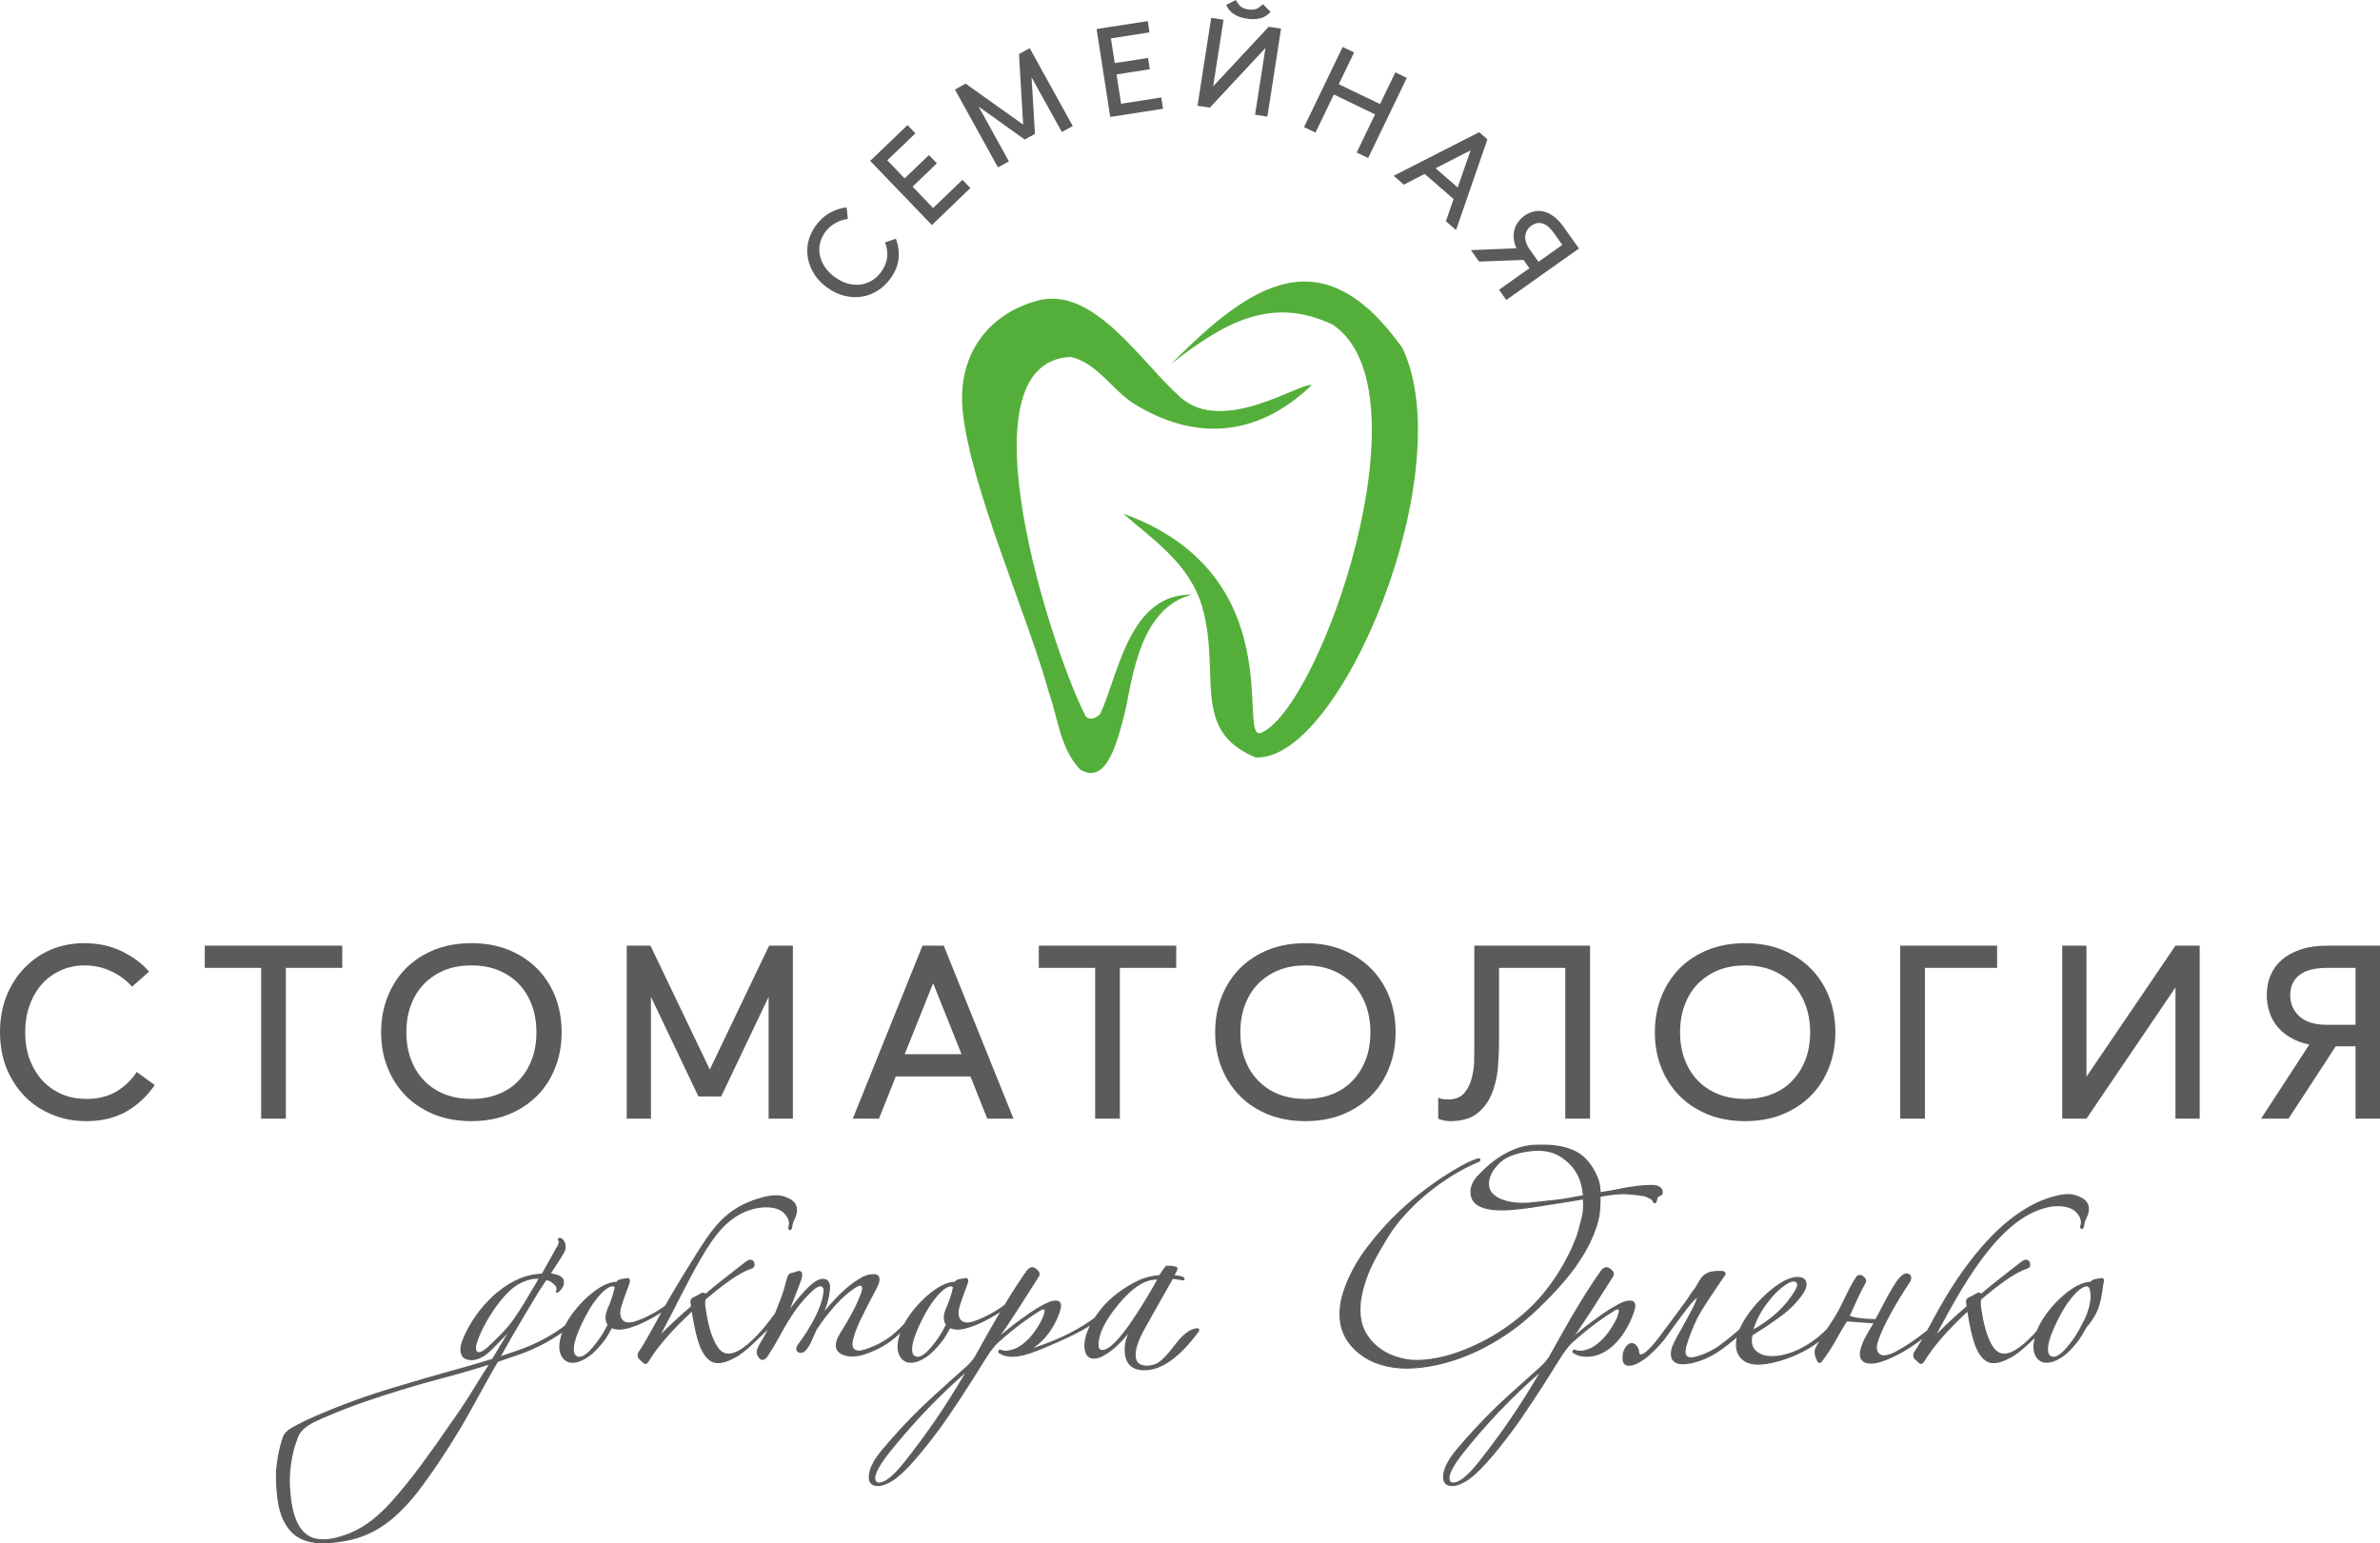 <?xml version="1.0" encoding="UTF-8"?> <!-- Creator: CorelDRAW X7 --> <svg xmlns="http://www.w3.org/2000/svg" xmlns:xlink="http://www.w3.org/1999/xlink" xml:space="preserve" width="146.09mm" height="94.748mm" style="shape-rendering:geometricPrecision; text-rendering:geometricPrecision; image-rendering:optimizeQuality; fill-rule:evenodd; clip-rule:evenodd" viewBox="0 0 67329 43666"> <defs> <style type="text/css"> <![CDATA[ .str0 {stroke:#5B5B5B;stroke-width:35.118} .fil0 {fill:#5B5B5B;fill-rule:nonzero} .fil1 {fill:#54AF3A;fill-rule:nonzero} ]]> </style> </defs> <g id="Слой_x0020_1">  <path class="fil0" d="M3735 27916c-168,-190 -369,-338 -602,-441 -228,-107 -475,-161 -741,-161 -242,0 -466,47 -672,140 -205,94 -382,221 -531,385 -149,168 -266,368 -350,602 -84,228 -126,483 -126,763 0,284 42,539 126,769 89,232 210,434 364,601 154,163 336,291 545,384 215,89 448,133 700,133 326,0 608,-70 846,-210 238,-144 429,-328 574,-552l510 370c-219,317 -487,568 -804,750 -322,180 -697,271 -1126,271 -355,0 -681,-61 -979,-188 -299,-121 -556,-295 -773,-517 -217,-225 -388,-490 -514,-799 -121,-307 -182,-645 -182,-1012 0,-370 61,-709 182,-1022 126,-308 294,-572 503,-790 215,-224 467,-400 756,-525 293,-122 608,-182 944,-182 392,0 746,76 1063,231 317,154 574,345 769,574l-482 426zm5947 -1161l0 629 -1595 0 0 4266 -699 0 0 -4266 -1595 0 0 -629 3889 0zm3653 -70c378,0 723,60 1035,182 313,125 581,298 805,517 228,225 404,491 528,802 123,310 185,650 185,1021 0,370 -63,709 -189,1018 -121,307 -296,572 -524,796 -224,220 -492,392 -805,517 -312,122 -657,182 -1035,182 -377,0 -722,-60 -1035,-182 -312,-125 -580,-297 -804,-517 -224,-224 -399,-489 -525,-796 -126,-309 -189,-648 -189,-1018 0,-371 63,-711 189,-1021 126,-311 301,-577 525,-802 224,-219 492,-392 804,-517 313,-122 658,-182 1035,-182zm0 629c-275,0 -527,44 -755,134 -224,92 -417,221 -581,385 -158,163 -282,361 -370,593 -89,234 -133,493 -133,781 0,286 44,544 133,775 88,231 212,428 370,592 164,168 357,296 581,384 228,89 480,133 755,133 280,0 532,-44 756,-133 228,-88 422,-216 580,-384 159,-164 282,-361 371,-592 88,-231 133,-489 133,-775 0,-288 -45,-547 -133,-781 -89,-232 -212,-430 -371,-593 -158,-164 -352,-293 -580,-385 -224,-90 -476,-134 -756,-134zm5066 -559l1679 3504 1678 -3504 672 0 0 4895 -686 0 0 -3446 -1342 2817 -644 0 -1343 -2817 0 3446 -685 0 0 -4895 671 0zm8297 0l1973 4895 -742 0 -475 -1195 -2112 0 -476 1195 -741 0 1972 -4895 601 0zm-1105 3071l1609 0 -804 -2008 -805 2008zm7682 -3071l0 629 -1595 0 0 4266 -699 0 0 -4266 -1594 0 0 -629 3888 0zm3653 -70c378,0 723,60 1035,182 313,125 581,298 805,517 228,225 404,491 528,802 123,310 185,650 185,1021 0,370 -63,709 -189,1018 -121,307 -296,572 -524,796 -224,220 -492,392 -805,517 -312,122 -657,182 -1035,182 -377,0 -722,-60 -1035,-182 -312,-125 -580,-297 -804,-517 -224,-224 -399,-489 -525,-796 -126,-309 -188,-648 -188,-1018 0,-371 62,-711 188,-1021 126,-311 301,-577 525,-802 224,-219 492,-392 804,-517 313,-122 658,-182 1035,-182zm0 629c-275,0 -527,44 -755,134 -224,92 -417,221 -581,385 -158,163 -282,361 -370,593 -89,234 -133,493 -133,781 0,286 44,544 133,775 88,231 212,428 370,592 164,168 357,296 581,384 228,89 480,133 755,133 280,0 532,-44 756,-133 228,-88 422,-216 580,-384 159,-164 282,-361 371,-592 88,-231 133,-489 133,-775 0,-288 -45,-547 -133,-781 -89,-232 -212,-430 -371,-593 -158,-164 -352,-293 -580,-385 -224,-90 -476,-134 -756,-134zm8053 -559l0 4895 -700 0 0 -4266 -1874 0 0 2091c0,252 -12,511 -35,777 -28,262 -89,501 -182,720 -93,220 -231,399 -413,539 -181,139 -431,209 -748,209 0,0 0,0 0,0 -61,0 -123,-6 -189,-21 -60,-13 -112,-29 -154,-49l0 -593c33,18 80,33 140,41 56,5 105,8 147,8 182,0 324,-52 427,-155 98,-107 170,-235 217,-383 46,-155 74,-316 84,-483 4,-169 7,-316 7,-441l0 -2889 3273 0zm4387 -70c378,0 723,60 1035,182 313,125 581,298 805,517 228,225 404,491 528,802 123,310 185,650 185,1021 0,370 -63,709 -189,1018 -121,307 -296,572 -524,796 -224,220 -492,392 -805,517 -312,122 -657,182 -1035,182 -377,0 -722,-60 -1035,-182 -312,-125 -580,-297 -804,-517 -224,-224 -399,-489 -525,-796 -126,-309 -189,-648 -189,-1018 0,-371 63,-711 189,-1021 126,-311 301,-577 525,-802 224,-219 492,-392 804,-517 313,-122 658,-182 1035,-182zm0 629c-275,0 -527,44 -755,134 -224,92 -417,221 -581,385 -158,163 -282,361 -370,593 -89,234 -133,493 -133,781 0,286 44,544 133,775 88,231 212,428 370,592 164,168 357,296 581,384 228,89 480,133 755,133 280,0 532,-44 756,-133 228,-88 422,-216 580,-384 159,-164 282,-361 371,-592 88,-231 133,-489 133,-775 0,-288 -45,-547 -133,-781 -89,-232 -212,-430 -371,-593 -158,-164 -352,-293 -580,-385 -224,-90 -476,-134 -756,-134zm7129 -559l0 629 -2042 0 0 4266 -699 0 0 -4895 2741 0zm5731 0l0 4895 -685 0 0 -3713 -2518 3713 -686 0 0 -4895 686 0 0 3707 2518 -3707 685 0zm5101 0l0 4895 -692 0 0 -2048 -560 0 -1336 2048 -776 0 1364 -2097c-210,-42 -390,-111 -539,-203 -154,-88 -280,-195 -378,-322 -97,-120 -170,-257 -216,-410 -47,-151 -70,-305 -70,-465 0,-190 32,-370 98,-538 70,-172 174,-322 314,-447 140,-127 319,-226 535,-301 217,-75 477,-112 780,-112l1476 0zm-1497 629c-349,0 -611,68 -783,203 -173,135 -259,324 -259,566 0,244 86,444 259,602 172,159 434,239 783,239l805 0 0 -1610 -805 0z"></path> <path class="fil1" d="M39673 9843c1661,3491 -1743,11708 -4150,11587 -1862,-761 -967,-2372 -1518,-4276 -364,-1229 -1427,-1912 -2232,-2624 4794,1735 3212,6426 3892,6208 1680,-670 4827,-9718 2026,-11560 -1690,-787 -2997,-112 -4565,1123 2248,-2266 4269,-3658 6547,-458zm-10311 -1340c1586,-419 2918,1755 4038,2743 1218,1075 3429,-460 3705,-348 -1593,1527 -3362,1548 -5012,532 -631,-389 -1039,-1156 -1801,-1332 -3213,130 -510,8386 423,10168 129,134 301,44 409,-66 522,-1119 814,-3407 2596,-3377 -1442,370 -1669,2264 -1878,3251 -227,906 -529,2164 -1289,1694 -562,-596 -620,-1435 -880,-2175 -597,-2172 -2241,-5850 -2443,-8009 -138,-1546 722,-2707 2132,-3081z"></path> <path class="fil0 str0" d="M16593 36960c-155,269 -404,521 -747,758 -343,236 -719,429 -1129,577 -113,36 -222,73 -328,112 -106,39 -212,75 -318,111l-159 275c-149,262 -299,531 -451,811 -151,280 -309,556 -471,833 -191,317 -392,634 -604,947 -212,316 -410,592 -594,833 -205,253 -404,470 -599,647 -194,175 -395,320 -604,434 -208,112 -425,195 -651,249 -226,53 -467,86 -721,101 -445,14 -775,-101 -991,-345 -215,-244 -341,-592 -376,-1044 -36,-340 -36,-629 0,-868 35,-241 81,-454 138,-637 21,-77 49,-142 85,-191 35,-48 102,-102 201,-159 198,-112 424,-224 678,-333 254,-109 519,-218 795,-324 275,-106 553,-205 832,-296 279,-92 542,-174 789,-244 445,-135 878,-260 1299,-377 420,-115 842,-237 1266,-366 85,-139 170,-281 254,-422 85,-142 166,-274 244,-392 7,-15 9,-25 5,-28 -3,-3 -8,2 -15,16 -113,114 -227,230 -340,350 -113,120 -215,219 -307,298 -212,162 -403,214 -572,157 -78,-21 -127,-75 -149,-164 -21,-88 -14,-185 22,-291 63,-184 162,-384 296,-598 135,-217 283,-405 445,-568 163,-177 352,-331 567,-466 216,-134 430,-223 642,-265 49,-13 100,-23 153,-26 53,-4 108,-9 165,-17l360 -645c14,-36 32,-68 53,-96 21,-28 39,-60 53,-96 0,-13 3,-31 11,-52 7,-21 7,-39 0,-54 -36,-27 -36,-48 0,-63 14,-7 33,-3 58,11 24,13 48,38 69,73 21,36 33,79 37,127 3,51 -5,99 -27,150 -42,76 -93,162 -153,254 -61,92 -122,186 -186,286l-63 96c91,13 176,34 254,63 71,36 111,80 122,132 10,53 5,102 -16,149 -21,46 -50,86 -85,122 -35,34 -56,52 -63,52 -29,0 -32,-18 -11,-52 14,-57 0,-109 -42,-154 -43,-46 -96,-86 -159,-122 -29,-7 -64,-18 -106,-31 -36,55 -71,109 -106,158 -36,50 -71,102 -106,159 -64,106 -138,229 -223,371 -85,141 -176,296 -275,461 -99,166 -200,339 -303,519 -102,180 -203,359 -302,535 92,-34 182,-67 271,-94 88,-30 182,-60 281,-96 402,-142 771,-325 1107,-551 336,-226 581,-477 737,-753 21,-43 44,-59 68,-47 25,9 23,44 -5,100zm-1483 -795c-128,15 -255,54 -382,117 -127,64 -240,145 -339,244 -184,176 -359,397 -525,662 -166,265 -288,507 -365,727 -64,169 -69,279 -16,333 53,52 146,26 280,-80 128,-113 262,-242 403,-387 142,-144 269,-294 382,-450 42,-63 92,-138 148,-223 57,-84 113,-174 170,-269 56,-96 113,-191 169,-287 57,-96 106,-178 149,-248l84 -139 -158 0zm-1241 2416c-445,142 -881,269 -1308,382 -428,113 -815,223 -1161,329 -353,106 -713,223 -1081,349 -367,127 -699,254 -996,383 -170,69 -309,131 -419,185 -109,52 -199,107 -270,164 -70,57 -125,114 -164,174 -39,60 -69,130 -90,207 -71,183 -126,404 -164,663 -39,257 -45,535 -16,831 49,601 208,996 477,1188 268,190 678,176 1229,-44 226,-97 433,-219 620,-364 187,-145 373,-320 556,-525 127,-141 262,-299 403,-472 141,-174 283,-354 424,-546 141,-190 281,-384 419,-577 137,-195 266,-380 386,-556 127,-177 240,-340 339,-488 99,-148 193,-292 281,-434 89,-141 175,-281 260,-419 85,-139 177,-282 275,-430zm5172 -1705c-148,120 -335,245 -561,375 -227,131 -431,225 -615,282 -240,84 -428,91 -562,21 -42,78 -86,154 -132,232 -46,78 -97,150 -154,213 -162,205 -325,352 -487,439 -163,88 -304,119 -424,91 -120,-35 -202,-122 -244,-260 -42,-138 -25,-323 53,-556 42,-128 108,-260 196,-398 88,-138 191,-270 307,-397 117,-127 240,-242 371,-344 131,-103 256,-179 376,-228 106,-42 198,-64 276,-64 14,-14 27,-26 37,-32 11,-7 20,-15 27,-21 35,-15 72,-25 111,-31 39,-8 83,-15 132,-21 36,0 53,13 53,42 7,21 0,59 -21,115 -42,114 -85,228 -127,345 -42,117 -78,225 -106,324 -35,162 -16,283 58,361 75,76 193,91 355,42 163,-50 345,-132 546,-244 201,-114 366,-231 493,-349 35,-36 58,-40 69,-12 10,28 2,54 -27,75zm-1632 -457c-42,-55 -113,-55 -212,0 -99,57 -201,153 -307,286 -78,93 -150,195 -217,307 -68,114 -129,226 -186,340 -56,114 -106,223 -148,329 -43,105 -74,201 -96,286 -56,247 -26,390 90,429 117,39 267,-50 451,-270 162,-184 304,-400 424,-647 -85,-120 -81,-278 10,-476 36,-78 71,-169 106,-277 36,-105 64,-208 85,-307zm5121 -2183c0,71 -22,160 -74,265 -33,65 -57,141 -64,234 -14,35 -28,52 -42,52 -21,0 -32,-13 -32,-43 0,-13 3,-32 11,-58 7,-25 10,-44 10,-57 0,-114 -48,-221 -148,-319 -119,-113 -293,-169 -520,-169 -120,0 -232,16 -339,42 -714,176 -1125,739 -1513,1404 -398,682 -768,1473 -1117,2115 -22,42 -25,63 -10,63 7,0 21,-9 42,-31 240,-240 516,-496 827,-764 0,-13 0,-29 0,-47 0,-18 -4,-44 -11,-80l0 -21c0,-49 30,-86 90,-110 60,-26 122,-59 185,-101 29,-15 50,-21 64,-21 35,0 57,13 64,42 155,-135 330,-278 524,-429 195,-153 405,-317 631,-493 56,-36 92,-53 106,-53 77,0 116,45 116,138 0,42 -35,73 -106,94 -282,93 -710,382 -1282,870 -7,21 -11,63 -11,127 0,35 6,84 16,148 11,65 23,138 37,222 71,376 166,654 287,838 91,149 204,222 339,222 212,0 487,-175 826,-530 113,-120 223,-248 329,-387 106,-136 208,-276 307,-417 7,-22 21,-33 43,-33 28,0 42,15 42,42 0,121 -201,376 -604,765 -367,367 -639,590 -816,666 -163,86 -304,129 -424,129 -219,0 -392,-174 -519,-521 -36,-99 -71,-226 -106,-380 -36,-156 -71,-347 -106,-572 -587,543 -1004,1024 -1251,1440 -21,36 -49,54 -85,54 -14,0 -67,-47 -159,-139 -21,-21 -31,-50 -31,-84 0,-42 14,-81 42,-117 42,-57 110,-164 201,-324 92,-159 209,-369 350,-631 262,-486 604,-1056 1018,-1716 498,-795 878,-1392 1888,-1664 155,-42 290,-63 403,-63 134,0 263,36 387,106 123,70 185,169 185,296zm3548 2798c-198,240 -424,481 -678,722 -254,238 -572,422 -954,551 -85,27 -175,45 -270,52 -95,8 -182,0 -260,-21 -148,-43 -231,-116 -249,-223 -17,-106 20,-233 112,-381 105,-162 211,-341 317,-535 106,-195 195,-383 265,-567 50,-120 59,-203 27,-249 -32,-47 -104,-31 -217,47 -184,121 -370,285 -557,493 -187,208 -362,436 -524,683 -57,120 -103,223 -138,309 -35,84 -74,154 -117,211 -77,121 -159,160 -243,117 -36,-14 -52,-44 -48,-86 3,-42 23,-84 58,-127 191,-253 352,-512 482,-774 131,-260 207,-494 228,-699 14,-84 -5,-141 -58,-169 -53,-29 -129,-3 -228,73 -92,78 -185,171 -281,277 -95,105 -185,219 -270,340 -141,204 -274,421 -397,650 -124,231 -246,437 -366,621 -28,49 -64,83 -106,101 -43,18 -81,5 -117,-38 -49,-57 -70,-115 -63,-175 7,-60 42,-143 106,-249 70,-112 141,-241 212,-382 70,-140 134,-281 190,-423 57,-141 110,-278 159,-408 50,-132 89,-245 117,-345 14,-56 34,-130 58,-222 25,-91 52,-145 80,-160 35,-13 72,-24 111,-31 39,-8 69,-17 90,-32 57,-21 96,-11 117,26 21,39 14,109 -21,208 -15,42 -36,99 -64,174 -28,75 -60,156 -95,244 -36,88 -71,179 -106,270 -36,92 -67,174 -96,244 170,-241 331,-441 482,-604 152,-162 274,-265 366,-307 99,-50 182,-55 249,-16 67,39 94,128 80,270 -22,226 -89,463 -202,710 163,-205 332,-396 509,-572 177,-177 364,-325 562,-445 113,-70 222,-109 328,-118 120,-13 187,15 201,85 15,72 -7,159 -63,265 -170,319 -315,600 -435,844 -120,244 -201,453 -243,629 -36,141 -22,239 42,293 64,52 163,58 297,14 360,-112 664,-283 911,-513 247,-230 463,-464 647,-704 28,-36 53,-44 74,-26 21,16 17,43 -11,78zm2533 -158c-148,120 -335,245 -561,375 -227,131 -432,225 -615,282 -240,84 -428,91 -562,21 -42,78 -86,154 -132,232 -46,78 -98,150 -154,213 -163,205 -325,352 -488,439 -162,88 -303,119 -423,91 -121,-35 -202,-122 -244,-260 -43,-138 -25,-323 53,-556 42,-128 108,-260 196,-398 88,-138 191,-270 307,-397 117,-127 240,-242 371,-344 131,-103 256,-179 376,-228 106,-42 198,-64 276,-64 14,-14 26,-26 37,-32 11,-7 19,-15 26,-21 36,-15 73,-25 112,-31 39,-8 83,-15 132,-21 35,0 53,13 53,42 7,21 0,59 -21,115 -42,114 -85,228 -127,345 -43,117 -78,225 -106,324 -36,162 -16,283 58,361 74,76 193,91 355,42 163,-50 345,-132 546,-244 201,-114 366,-231 493,-349 35,-36 58,-40 69,-12 10,28 2,54 -27,75zm-1632 -457c-42,-55 -113,-55 -212,0 -99,57 -201,153 -307,286 -78,93 -150,195 -217,307 -68,114 -129,226 -186,340 -56,114 -106,223 -148,329 -43,105 -74,201 -96,286 -56,247 -26,390 90,429 117,39 267,-50 451,-270 162,-184 304,-400 424,-647 -85,-120 -82,-278 10,-476 36,-78 71,-169 106,-277 36,-105 64,-208 85,-307zm4049 933c-156,121 -372,249 -647,387 -275,138 -615,288 -1017,451 -297,120 -537,180 -721,180 -148,0 -268,-32 -360,-96 -29,-6 -36,-24 -21,-52 6,-23 28,-26 63,-11 106,42 251,24 434,-54 85,-42 172,-102 260,-179 89,-78 168,-164 239,-260 70,-96 134,-195 190,-297 57,-103 96,-204 117,-301 7,-51 0,-78 -21,-86 -28,-13 -64,-7 -106,21 -156,92 -334,213 -535,361 -202,148 -426,331 -673,551 -113,99 -251,283 -414,551 -254,410 -487,776 -699,1097 -212,321 -403,599 -572,831 -573,764 -1000,1238 -1283,1421 -169,106 -311,160 -424,160 -198,0 -275,-114 -233,-340 28,-184 149,-403 361,-657 183,-220 370,-431 561,-636 191,-205 389,-406 594,-605 42,-42 166,-156 371,-344 204,-187 498,-451 879,-789 50,-50 94,-97 133,-143 39,-45 72,-94 100,-143 573,-1045 1057,-1849 1452,-2406 71,-91 141,-117 212,-75 64,44 103,81 117,117 14,42 7,81 -21,117 -227,361 -431,681 -615,964 -184,283 -346,527 -487,732 -22,36 -32,49 -32,42 14,0 32,-11 53,-32 49,-49 123,-114 222,-195 99,-82 226,-179 382,-293 191,-140 355,-252 493,-333 137,-82 245,-135 323,-165 63,-21 116,-30 159,-30 92,0 138,45 138,136 0,36 -18,106 -53,213 -149,395 -371,702 -668,922 -21,13 -42,31 -64,52 0,8 6,13 16,16 11,3 41,-5 90,-26 354,-120 668,-250 944,-392 275,-141 515,-289 720,-445 43,-36 71,-39 85,-12 7,22 -7,48 -42,75zm-3710 1485c-14,-8 -35,3 -63,31 -749,656 -1463,1409 -2141,2258 -247,323 -371,554 -371,688 0,99 42,149 127,149 177,0 424,-201 742,-605 304,-382 593,-774 869,-1177 275,-401 544,-826 805,-1271 29,-42 39,-67 32,-73zm6592 -1199c0,7 -3,15 -10,22 -537,728 -1046,1091 -1527,1091 -360,0 -540,-191 -540,-573 0,-162 49,-349 148,-561 -247,332 -501,573 -763,721 -99,56 -190,84 -275,84 -142,0 -223,-91 -244,-275 -28,-325 134,-702 487,-1135 255,-302 598,-560 1028,-772 170,-78 368,-128 594,-149 113,-176 180,-265 201,-265 198,0 293,26 286,74 0,15 -31,78 -95,191 35,8 72,13 111,16 39,3 83,13 133,26 21,8 39,26 53,54 0,14 -11,21 -32,21 -14,0 -60,-7 -138,-21 -77,-15 -130,-22 -159,-22 -240,425 -431,761 -572,1012 -141,252 -233,416 -276,494 -141,268 -211,491 -211,667 0,213 113,318 339,318 77,0 162,-18 254,-53 134,-49 325,-241 572,-573 226,-289 428,-434 604,-434 22,0 32,15 32,42zm-1144 -1451l-75 0c-325,6 -678,240 -1059,699 -382,460 -573,848 -573,1165 0,106 43,160 127,160 205,0 516,-319 933,-955 219,-331 435,-687 647,-1069zm14256 -2459c0,43 -17,73 -53,85 -48,16 -79,37 -90,68 -10,33 -22,65 -26,101 -3,28 -14,42 -43,42 -21,0 -33,-14 -42,-42 -12,-36 -50,-67 -106,-94 -56,-30 -112,-54 -170,-65 -105,-18 -227,-28 -365,-43 -138,-13 -278,-13 -419,0 -77,8 -152,17 -222,28 -71,10 -145,23 -223,36 0,99 -4,218 -11,356 -7,138 -32,276 -74,418 -120,403 -328,811 -625,1224 -297,413 -701,852 -1208,1320 -221,203 -460,395 -721,572 -261,176 -535,334 -821,472 -286,136 -581,249 -885,333 -304,85 -604,137 -901,159 -275,20 -537,4 -784,-53 -247,-55 -465,-146 -652,-270 -187,-124 -339,-273 -456,-450 -116,-178 -187,-371 -206,-584 -23,-254 7,-504 85,-751 77,-247 178,-483 302,-706 123,-223 257,-427 402,-614 145,-187 278,-348 398,-482 156,-177 335,-361 540,-551 205,-192 425,-375 657,-551 121,-93 242,-180 366,-265 123,-85 249,-166 376,-244 254,-156 445,-260 572,-314 127,-52 198,-78 212,-78 8,0 18,7 32,21l0 10c0,21 -11,34 -32,42 -255,106 -507,238 -757,392 -251,156 -488,325 -710,509 -223,184 -428,379 -615,584 -187,205 -346,410 -472,614 -99,161 -201,335 -307,519 -106,184 -198,372 -276,567 -77,196 -137,394 -180,599 -42,205 -53,406 -32,605 22,196 85,377 191,539 106,163 240,300 403,408 162,111 348,192 556,244 209,54 426,69 652,47 261,-21 526,-73 795,-157 268,-85 532,-192 789,-319 258,-127 504,-271 737,-434 233,-163 446,-332 636,-509 219,-205 411,-418 577,-640 166,-223 306,-436 419,-636 113,-202 205,-385 276,-551 70,-166 121,-299 148,-399 36,-133 71,-270 106,-408 35,-138 46,-309 32,-514 -127,22 -256,43 -387,64 -131,21 -263,42 -397,63 -269,43 -495,78 -679,106 -183,29 -367,47 -551,65 -346,31 -616,11 -816,-54 -217,-70 -335,-198 -350,-403 -13,-175 61,-338 212,-497 238,-251 484,-456 753,-605 268,-148 571,-254 911,-254l191 0c325,0 609,57 853,169 244,114 436,321 588,615 74,143 138,325 138,551l0 11c226,-35 435,-73 625,-112 191,-39 368,-60 530,-79 22,-2 64,-7 127,-10 78,-3 152,-8 223,-5 71,3 127,19 170,47 56,36 84,81 84,138zm-2225 106c-21,-268 -87,-493 -196,-673 -110,-181 -266,-337 -472,-462 -225,-135 -491,-179 -795,-148 -176,18 -348,51 -514,106 -166,57 -304,132 -408,234 -214,210 -314,419 -307,624 7,192 133,340 381,436 140,52 278,80 408,89 131,12 271,10 419,-4 127,-13 262,-30 403,-43 141,-14 297,-31 466,-53 99,-13 202,-31 307,-52 106,-22 209,-39 308,-54z"></path> <path class="fil0 str0" d="M44889 38370c-149,0 -269,-32 -361,-96 -28,-6 -33,-24 -21,-52 8,-21 29,-26 64,-11 105,42 252,27 434,-54 86,-37 171,-102 260,-179 88,-78 168,-166 238,-260 71,-96 135,-195 191,-297 56,-101 98,-202 117,-301 8,-49 -1,-77 -22,-86 -28,-12 -63,-5 -106,21 -154,94 -334,213 -535,361 -201,148 -425,333 -673,551 -112,99 -249,284 -413,551 -252,411 -488,776 -700,1097 -212,321 -400,600 -572,831 -569,766 -999,1239 -1282,1421 -168,108 -311,160 -424,160 -198,0 -272,-114 -233,-340 31,-182 148,-403 360,-657 183,-220 371,-431 562,-636 190,-205 389,-406 593,-605 43,-40 167,-157 371,-344 205,-187 501,-447 880,-789 51,-47 94,-97 132,-143 39,-45 74,-94 101,-143 573,-1045 1053,-1850 1452,-2406 67,-95 142,-117 212,-75 64,41 104,81 116,117 15,42 3,80 -21,117 -229,358 -431,681 -614,964 -184,283 -349,525 -488,732 -23,34 -32,49 -32,42 14,0 32,-11 53,-32 49,-49 124,-114 223,-195 98,-82 227,-179 381,-293 191,-140 355,-252 493,-333 137,-82 246,-137 323,-165 63,-21 117,-30 159,-30 92,0 138,45 138,136 0,36 -15,107 -53,213 -265,717 -754,1208 -1303,1208zm-1325 467c-14,-8 -34,5 -64,31 -747,658 -1468,1406 -2141,2258 -252,320 -371,554 -371,688 0,99 43,149 128,149 176,0 423,-203 741,-605 303,-382 594,-774 869,-1177 276,-401 543,-827 806,-1271 26,-44 39,-67 32,-73zm2428 -701c49,-70 95,-109 137,-115 43,-9 80,0 112,21 32,21 58,52 79,94 21,42 32,78 32,107 0,64 21,95 64,95 106,0 289,-173 551,-519 49,-63 118,-156 206,-277 89,-120 181,-243 276,-370 95,-127 182,-246 260,-355 77,-110 130,-188 159,-239 70,-84 125,-164 164,-239 39,-73 79,-136 122,-190 42,-52 99,-94 169,-127 71,-32 170,-47 297,-47l85 0c49,0 81,16 95,52 0,29 -18,60 -53,96 -141,211 -281,420 -418,624 -138,207 -250,389 -334,552 -127,261 -230,526 -308,795 -7,35 -12,66 -15,91 -4,24 -6,44 -6,58 0,119 60,179 180,179 14,0 57,-6 128,-21 254,-70 483,-179 688,-328 205,-148 424,-329 657,-540 15,-15 32,-21 53,-21 29,0 43,9 43,30 0,22 -11,43 -32,64 -247,219 -473,403 -678,551 -205,150 -410,259 -615,328 -191,66 -350,96 -477,96 -219,0 -328,-91 -328,-274 0,-78 17,-158 53,-239 35,-82 70,-153 106,-218 141,-247 270,-480 387,-699 116,-220 180,-360 190,-425 11,-63 -53,-14 -190,143 -138,160 -387,495 -748,1002 -92,114 -176,210 -254,286 -78,78 -145,141 -201,192 -227,184 -407,275 -541,275 -113,0 -169,-64 -169,-191 0,-35 3,-79 10,-133 7,-52 28,-107 64,-164zm6062 -859c-120,199 -262,370 -424,516 -163,145 -334,268 -514,371 -180,102 -359,185 -535,248 -177,64 -339,109 -488,139 -353,76 -611,50 -774,-80 -162,-132 -222,-320 -180,-568 14,-113 62,-248 143,-408 82,-159 186,-315 313,-471 127,-156 268,-303 424,-441 155,-136 311,-249 466,-333 170,-85 313,-119 429,-101 117,18 175,80 175,185 0,79 -32,163 -95,256 -155,232 -366,447 -631,640 -265,195 -531,373 -800,535 -56,234 -3,403 159,509 106,78 251,116 435,112 183,-5 383,-48 598,-133 216,-85 435,-213 658,-387 222,-172 422,-390 598,-652 29,-34 46,-41 53,-15 7,25 4,51 -10,78zm-1261 -751c77,-128 86,-214 26,-260 -60,-45 -154,-31 -281,47 -198,127 -388,316 -572,563 -184,247 -315,504 -392,774 551,-304 957,-680 1219,-1124zm2236 901c-198,-15 -362,-28 -493,-37 -131,-12 -231,-17 -302,-17 -113,184 -223,371 -329,563 -106,190 -226,374 -360,549 -56,87 -102,79 -138,-21 -28,-55 -46,-115 -53,-178 -7,-64 7,-124 43,-181 70,-135 208,-358 413,-668 92,-134 166,-255 223,-366 56,-109 107,-211 153,-307 46,-95 94,-192 143,-291 50,-99 113,-208 191,-329 50,-71 113,-75 191,-11 42,36 63,68 63,96 0,36 -10,66 -31,96 -57,99 -117,214 -181,349 -63,134 -148,322 -254,561 57,29 147,52 270,70 124,18 285,29 483,36 28,-42 74,-125 137,-249 64,-123 133,-253 207,-392 74,-138 152,-268 233,-392 81,-123 157,-206 228,-248 64,-30 120,-18 170,31 28,57 17,120 -32,191 -184,275 -357,560 -520,852 -162,295 -282,550 -360,769 -70,191 -62,327 27,409 88,81 245,65 471,-48 226,-120 459,-271 700,-450 240,-180 445,-363 614,-546 29,-30 53,-34 75,-17 21,18 14,44 -22,80 -183,184 -394,366 -630,546 -237,179 -465,327 -684,439 -466,241 -782,306 -948,197 -166,-110 -115,-390 153,-842 29,-50 55,-94 80,-133 25,-39 48,-77 69,-111zm6048 -3222c0,71 -22,161 -74,265 -32,65 -57,141 -64,232 -14,36 -28,54 -42,54 -21,0 -32,-15 -32,-42 0,-15 4,-35 11,-59 7,-24 10,-44 10,-59 0,-112 -48,-221 -148,-317 -118,-115 -293,-170 -519,-170 -120,0 -233,16 -339,44 -1387,339 -2427,2323 -3092,3549 -22,42 -25,63 -11,63 7,0 22,-9 43,-31 240,-240 516,-496 826,-764 0,-13 0,-29 0,-47 0,-18 -3,-44 -10,-80l0 -21c0,-49 30,-86 90,-110 60,-26 122,-59 185,-101 29,-15 50,-21 64,-21 35,0 56,13 64,42 155,-135 330,-278 524,-429 194,-153 405,-317 631,-493 56,-36 92,-53 106,-53 77,0 116,45 116,138 0,42 -35,73 -106,94 -282,93 -710,382 -1282,870 -7,21 -11,63 -11,127 0,35 6,84 16,148 11,65 23,138 37,222 71,376 166,654 286,838 92,149 205,222 340,222 212,0 487,-175 826,-530 113,-120 223,-248 329,-387 106,-136 208,-276 307,-417 7,-22 21,-33 43,-33 28,0 42,15 42,42 0,121 -201,376 -604,765 -368,367 -640,590 -816,666 -163,86 -304,129 -424,129 -219,0 -392,-174 -519,-521 -36,-99 -71,-226 -106,-380 -36,-156 -71,-347 -106,-572 -587,543 -1004,1024 -1251,1440 -21,36 -49,54 -85,54 -14,0 -67,-47 -159,-139 -21,-21 -31,-50 -31,-84 0,-42 14,-81 42,-117 42,-57 109,-164 201,-324 92,-159 210,-369 350,-631 707,-1316 1882,-3011 3367,-3411 155,-42 290,-65 403,-65 134,0 263,36 387,108 123,70 185,169 185,296zm-71 3349c-42,78 -87,154 -133,232 -45,78 -97,150 -153,213 -163,205 -325,352 -488,439 -162,88 -303,119 -424,91 -120,-35 -201,-122 -243,-260 -43,-138 -25,-323 53,-556 42,-128 107,-260 196,-398 88,-138 190,-270 307,-397 117,-127 240,-242 371,-344 131,-103 256,-179 376,-228 106,-42 198,-64 276,-64 14,-14 26,-26 37,-32 10,-7 19,-15 26,-21 36,-15 73,-25 112,-31 38,-8 83,-15 132,-21 35,0 53,13 53,42 7,21 -13,55 -21,115 -73,568 -135,817 -477,1220zm106 -1135c-42,-55 -113,-55 -212,0 -99,57 -201,153 -307,286 -78,93 -150,195 -218,307 -67,114 -128,226 -185,340 -57,114 -106,223 -148,329 -43,105 -75,201 -96,286 -56,247 -26,390 90,429 117,39 267,-50 451,-270 162,-184 304,-400 424,-647 217,-377 313,-811 201,-1060z"></path> <path class="fil0" d="M23985 6196c-130,15 -251,55 -363,122 -113,63 -209,151 -288,263 -72,103 -119,210 -141,324 -22,114 -21,226 4,337 25,113 75,221 148,326 71,103 165,195 283,278 119,85 239,145 360,178 124,30 244,40 360,26 115,-17 222,-56 324,-116 101,-63 189,-148 264,-253 97,-137 151,-277 163,-418 10,-143 -10,-278 -62,-405l308 -104c68,185 93,372 75,559 -19,190 -93,374 -220,554 -105,148 -229,267 -370,355 -140,89 -289,146 -447,171 -159,24 -321,18 -488,-22 -165,-40 -325,-115 -479,-224 -155,-110 -280,-237 -375,-380 -92,-145 -152,-293 -182,-446 -30,-158 -29,-315 4,-473 37,-159 105,-310 204,-450 117,-164 254,-291 413,-379 159,-86 315,-138 470,-151l35 328zm1688 -2658l224 234 -796 764 491 511 687 -660 225 234 -687 660 580 605 830 -799 225 233 -1089 1047 -1745 -1815 1055 -1014zm1644 -1172l1628 1159 -118 -1995 303 -168 1218 2203 -308 171 -858 -1551 97 1603 -290 160 -1305 -934 858 1551 -309 171 -1218 -2203 302 -167zm5152 -1769l49 318 -1091 171 109 699 942 -146 50 320 -942 146 129 830 1137 -178 50 319 -1493 233 -387 -2488 1447 -224zm3771 214l-386 2488 -349 -54 294 -1887 -1573 1687 -349 -53 387 -2488 349 54 -293 1884 1572 -1686 348 55zm-1282 -811c23,37 45,70 65,98 19,29 42,56 68,79 25,21 56,39 91,54 35,16 79,28 131,36 52,8 97,9 134,6 37,-5 71,-13 102,-24 31,-15 61,-34 89,-56 27,-21 58,-45 91,-73l214 215c-82,94 -181,156 -294,184 -116,27 -242,31 -379,9 -136,-21 -254,-61 -353,-123 -102,-62 -178,-150 -229,-265l270 -140zm3349 1484l-433 898 1167 562 433 -897 324 156 -1094 2268 -324 -156 520 -1080 -1166 -562 -520 1079 -324 -156 1093 -2268 324 156zm3771 2459l-887 2565 -288 -250 219 -626 -819 -712 -588 304 -288 -251 2418 -1234 233 204zm-1465 817l624 544 366 -1051 -990 507zm4054 2272l-2055 1455 -205 -289 860 -610 -167 -234 -1257 47 -231 -325 1286 -52c-44,-100 -69,-195 -74,-286 -9,-92 -1,-176 22,-254 22,-77 58,-148 108,-213 49,-65 108,-120 174,-168 80,-56 165,-96 255,-118 93,-23 187,-23 282,-2 94,21 189,67 285,137 96,68 189,166 279,292l438 620zm-709 -441c-104,-146 -210,-236 -318,-268 -108,-33 -213,-13 -314,60 -102,72 -161,168 -176,286 -15,121 29,254 133,400l239 338 675 -478 -239 -338z"></path> </g> </svg> 